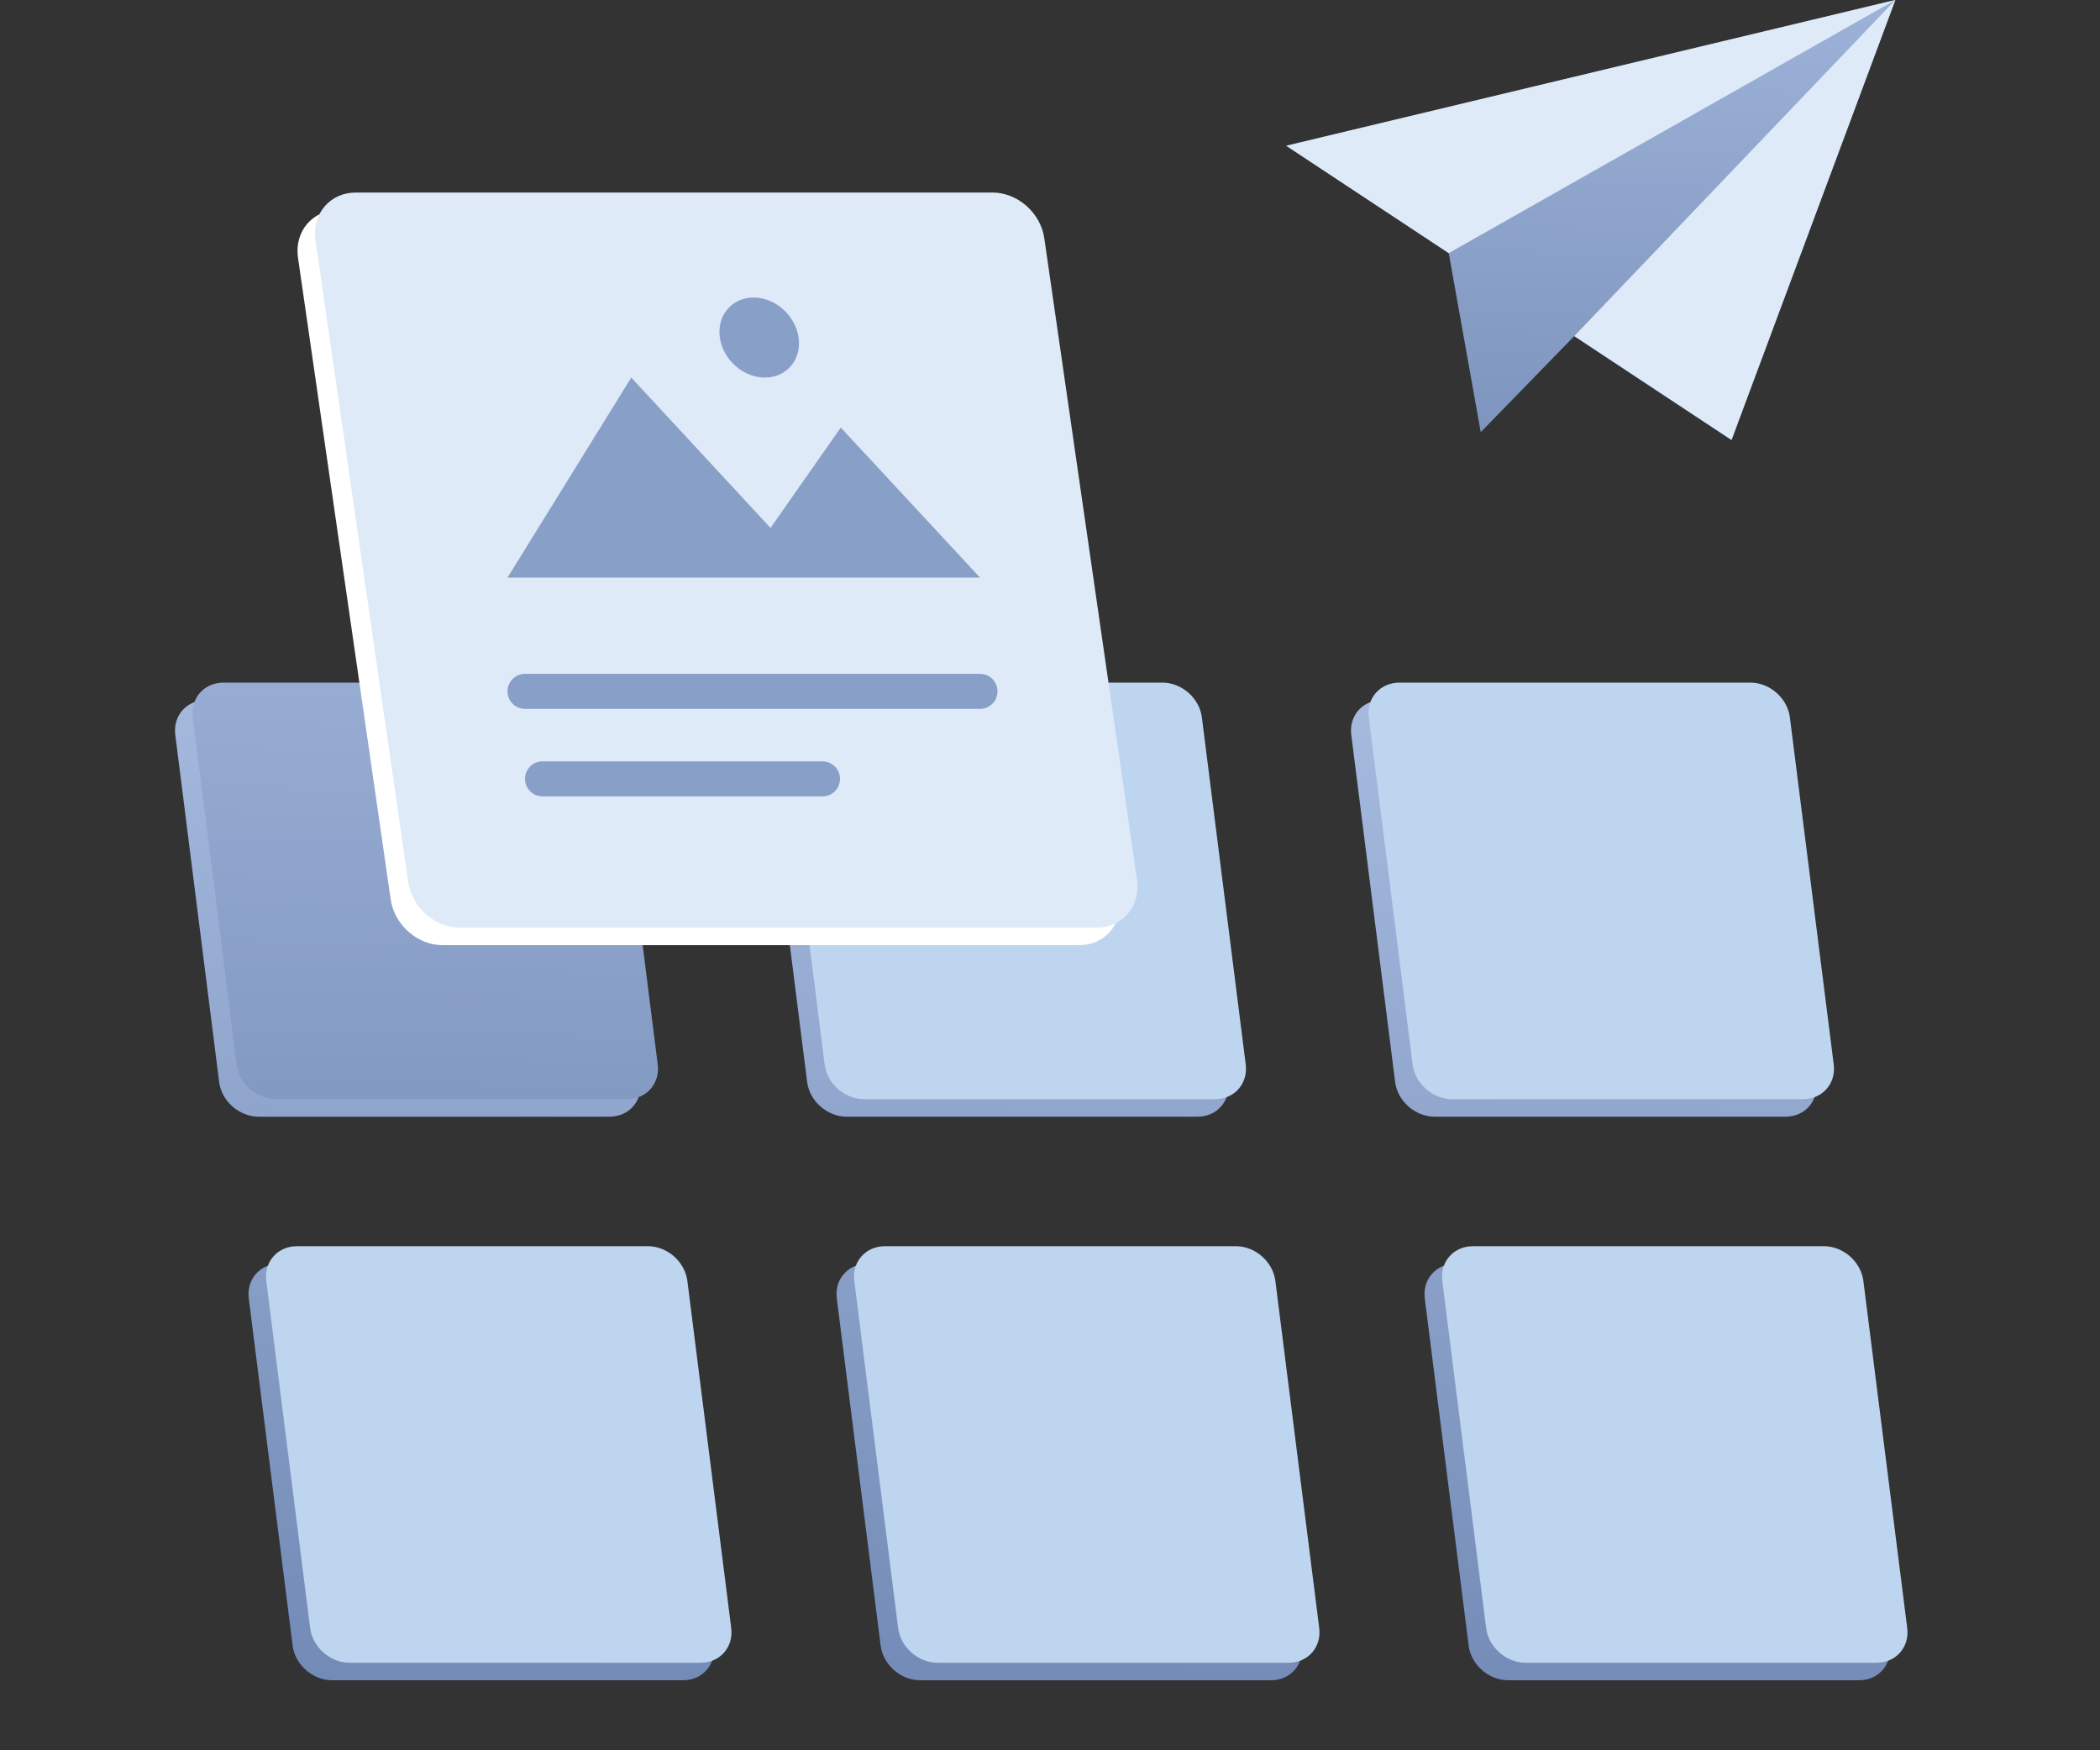 <?xml version="1.0" encoding="UTF-8"?>
<svg width="60px" height="50px" viewBox="0 0 60 50" version="1.1" xmlns="http://www.w3.org/2000/svg" xmlns:xlink="http://www.w3.org/1999/xlink">
    <rect x="0" y="0" width="60" height="50" fill="#333333" stroke="none"/>
    <title>535D4B82-6F30-4887-B128-2195A5B1DA4F</title>
    <defs>
        <linearGradient x1="73.684%" y1="-104.416%" x2="62.709%" y2="195.094%" id="linearGradient-1">
            <stop stop-color="#BDD0F0" offset="0%"></stop>
            <stop stop-color="#6079A8" offset="100%"></stop>
        </linearGradient>
        <linearGradient x1="73.684%" y1="-46.652%" x2="62.709%" y2="140.817%" id="linearGradient-2">
            <stop stop-color="#BDD0F0" offset="0%"></stop>
            <stop stop-color="#6079A8" offset="100%"></stop>
        </linearGradient>
        <linearGradient x1="73.684%" y1="-186.962%" x2="62.709%" y2="272.656%" id="linearGradient-3">
            <stop stop-color="#BDD0F0" offset="0%"></stop>
            <stop stop-color="#6079A8" offset="100%"></stop>
        </linearGradient>
    </defs>
    <g id="Website" stroke="none" stroke-width="1" fill="none" fill-rule="evenodd">
        <g id="Formsio_Features---Design-and-Assemble" transform="translate(-602, -730)">
            <g id="Group-36" transform="translate(128, 730)">
                <g id="Group-24" transform="translate(435, 0)">
                    <g id="Forms-Processing" transform="translate(39, 0)">
                        <rect id="Rectangle" opacity="0.1" x="0" y="0" width="60" height="50" rx="5"></rect>
                        <g id="Group-64" transform="translate(36.75, 0)">
                            <polygon id="Path-125" fill="url(#linearGradient-1)" points="0 4.164 17.402 0 12.722 12.569 8.229 9.601 5.557 12.345 4.643 7.231"></polygon>
                            <polygon id="Path-125-Copy-2" fill="#DEEAF7" points="17.402 0 12.722 12.569 8.229 9.601"></polygon>
                            <polygon id="Path-125-Copy" fill="#DEEAF7" points="0 4.164 17.402 0 4.643 7.231"></polygon>
                        </g>
                        <g id="Group-52" transform="translate(5, 19.5)">
                            <path d="M2.985,16.6 L13.011,16.6 C13.565,16.6 14.07,17.044 14.139,17.592 L15.392,27.508 C15.461,28.056 15.069,28.5 14.515,28.5 L4.489,28.5 C3.935,28.5 3.43,28.056 3.361,27.508 L2.108,17.592 C2.039,17.044 2.431,16.6 2.985,16.6 Z M19.785,16.6 L29.811,16.6 C30.365,16.6 30.87,17.044 30.939,17.592 L32.192,27.508 C32.261,28.056 31.869,28.5 31.315,28.5 L21.289,28.5 C20.735,28.5 20.23,28.056 20.161,27.508 L18.908,17.592 C18.839,17.044 19.231,16.6 19.785,16.6 Z M0.885,0.5 L10.911,0.5 C11.465,0.5 11.97,0.944 12.039,1.492 L13.292,11.408 C13.361,11.956 12.969,12.4 12.415,12.4 L2.389,12.4 C1.835,12.4 1.33,11.956 1.261,11.408 L0.008,1.492 C-0.061,0.944 0.331,0.5 0.885,0.5 Z M17.685,0.5 L27.711,0.5 C28.265,0.5 28.77,0.944 28.839,1.492 L30.092,11.408 C30.161,11.956 29.769,12.4 29.215,12.4 L19.189,12.4 C18.635,12.4 18.13,11.956 18.061,11.408 L16.808,1.492 C16.739,0.944 17.131,0.5 17.685,0.5 Z M36.585,16.6 L46.611,16.6 C47.165,16.6 47.67,17.044 47.739,17.592 L48.992,27.508 C49.061,28.056 48.669,28.5 48.115,28.5 L38.089,28.5 C37.535,28.5 37.03,28.056 36.961,27.508 L35.708,17.592 C35.639,17.044 36.031,16.6 36.585,16.6 Z M34.485,0.5 L44.511,0.5 C45.065,0.5 45.57,0.944 45.639,1.492 L46.892,11.408 C46.961,11.956 46.569,12.4 46.015,12.4 L35.989,12.4 C35.435,12.4 34.93,11.956 34.861,11.408 L33.608,1.492 C33.539,0.944 33.931,0.5 34.485,0.5 Z" id="Combined-Shape" fill="url(#linearGradient-2)"></path>
                            <path d="M3.485,16.1 L13.511,16.1 C14.065,16.1 14.57,16.544 14.639,17.092 L15.892,27.008 C15.961,27.556 15.569,28 15.015,28 L4.989,28 C4.435,28 3.93,27.556 3.861,27.008 L2.608,17.092 C2.539,16.544 2.931,16.1 3.485,16.1 Z" id="Rectangle" fill="#BED5F0"></path>
                            <path d="M20.285,16.1 L30.311,16.1 C30.865,16.1 31.37,16.544 31.439,17.092 L32.692,27.008 C32.761,27.556 32.369,28 31.815,28 L21.789,28 C21.235,28 20.73,27.556 20.661,27.008 L19.408,17.092 C19.339,16.544 19.731,16.1 20.285,16.1 Z" id="Rectangle-Copy-34" fill="#BED5F0"></path>
                            <path d="M1.385,0 L11.411,0 C11.965,0 12.47,0.444 12.539,0.992 L13.792,10.908 C13.861,11.456 13.469,11.9 12.915,11.9 L2.889,11.9 C2.335,11.9 1.83,11.456 1.761,10.908 L0.508,0.992 C0.439,0.444 0.831,0 1.385,0 Z" id="Rectangle-Copy-43" fill="url(#linearGradient-3)"></path>
                            <path d="M18.185,0 L28.211,0 C28.765,0 29.27,0.444 29.339,0.992 L30.592,10.908 C30.661,11.456 30.269,11.9 29.715,11.9 L19.689,11.9 C19.135,11.9 18.63,11.456 18.561,10.908 L17.308,0.992 C17.239,0.444 17.631,0 18.185,0 Z" id="Rectangle-Copy-42" fill="#BED5F0"></path>
                            <path d="M37.085,16.1 L47.111,16.1 C47.665,16.1 48.17,16.544 48.239,17.092 L49.492,27.008 C49.561,27.556 49.169,28 48.615,28 L38.589,28 C38.035,28 37.53,27.556 37.461,27.008 L36.208,17.092 C36.139,16.544 36.531,16.1 37.085,16.1 Z" id="Rectangle-Copy-54" fill="#BED5F0"></path>
                            <path d="M34.985,0 L45.011,0 C45.565,0 46.07,0.444 46.139,0.992 L47.392,10.908 C47.461,11.456 47.069,11.9 46.515,11.9 L36.489,11.9 C35.935,11.9 35.43,11.456 35.361,10.908 L34.108,0.992 C34.039,0.444 34.431,0 34.985,0 Z" id="Rectangle-Copy-53" fill="#BED5F0"></path>
                        </g>
                        <g id="Group-48" transform="translate(8.5, 5.5)">
                            <path d="M1.165,0.5 L19.357,0.5 C20.085,0.5 20.75,1.097 20.841,1.833 L23.49,20.167 C23.581,20.903 23.064,21.5 22.335,21.5 L4.143,21.5 C3.415,21.5 2.75,20.903 2.659,20.167 L0.01,1.833 C-0.081,1.097 0.436,0.5 1.165,0.5 Z" id="Rectangle-Copy-52" fill="#FFFFFF"></path>
                            <path d="M1.665,0 L19.857,0 C20.585,0 21.25,0.597 21.341,1.333 L23.99,19.667 C24.081,20.403 23.564,21 22.835,21 L4.643,21 C3.915,21 3.25,20.403 3.159,19.667 L0.51,1.333 C0.419,0.597 0.936,0 1.665,0 Z" id="Rectangle-Copy-44" fill="#DEEAF7"></path>
                            <path d="M9.536,5.286 L13.515,9.581 L15.522,6.714 L19.5,11 L6,11 L9.536,5.286 Z M13.031,3 C13.653,3 14.228,3.512 14.317,4.143 C14.406,4.774 13.974,5.286 13.353,5.286 C12.731,5.286 12.156,4.774 12.067,4.143 C11.978,3.512 12.41,3 13.031,3 Z" id="Combined-Shape" fill="#889FC7"></path>
                            <line x1="6.5" y1="14.25" x2="19.5" y2="14.25" id="Line-3" stroke="#889FC7" stroke-linecap="round" stroke-linejoin="round"></line>
                            <line x1="7" y1="16.75" x2="15" y2="16.75" id="Line-3-Copy" stroke="#889FC7" stroke-linecap="round" stroke-linejoin="round"></line>
                        </g>
                    </g>
                </g>
            </g>
        </g>
    </g>
</svg>